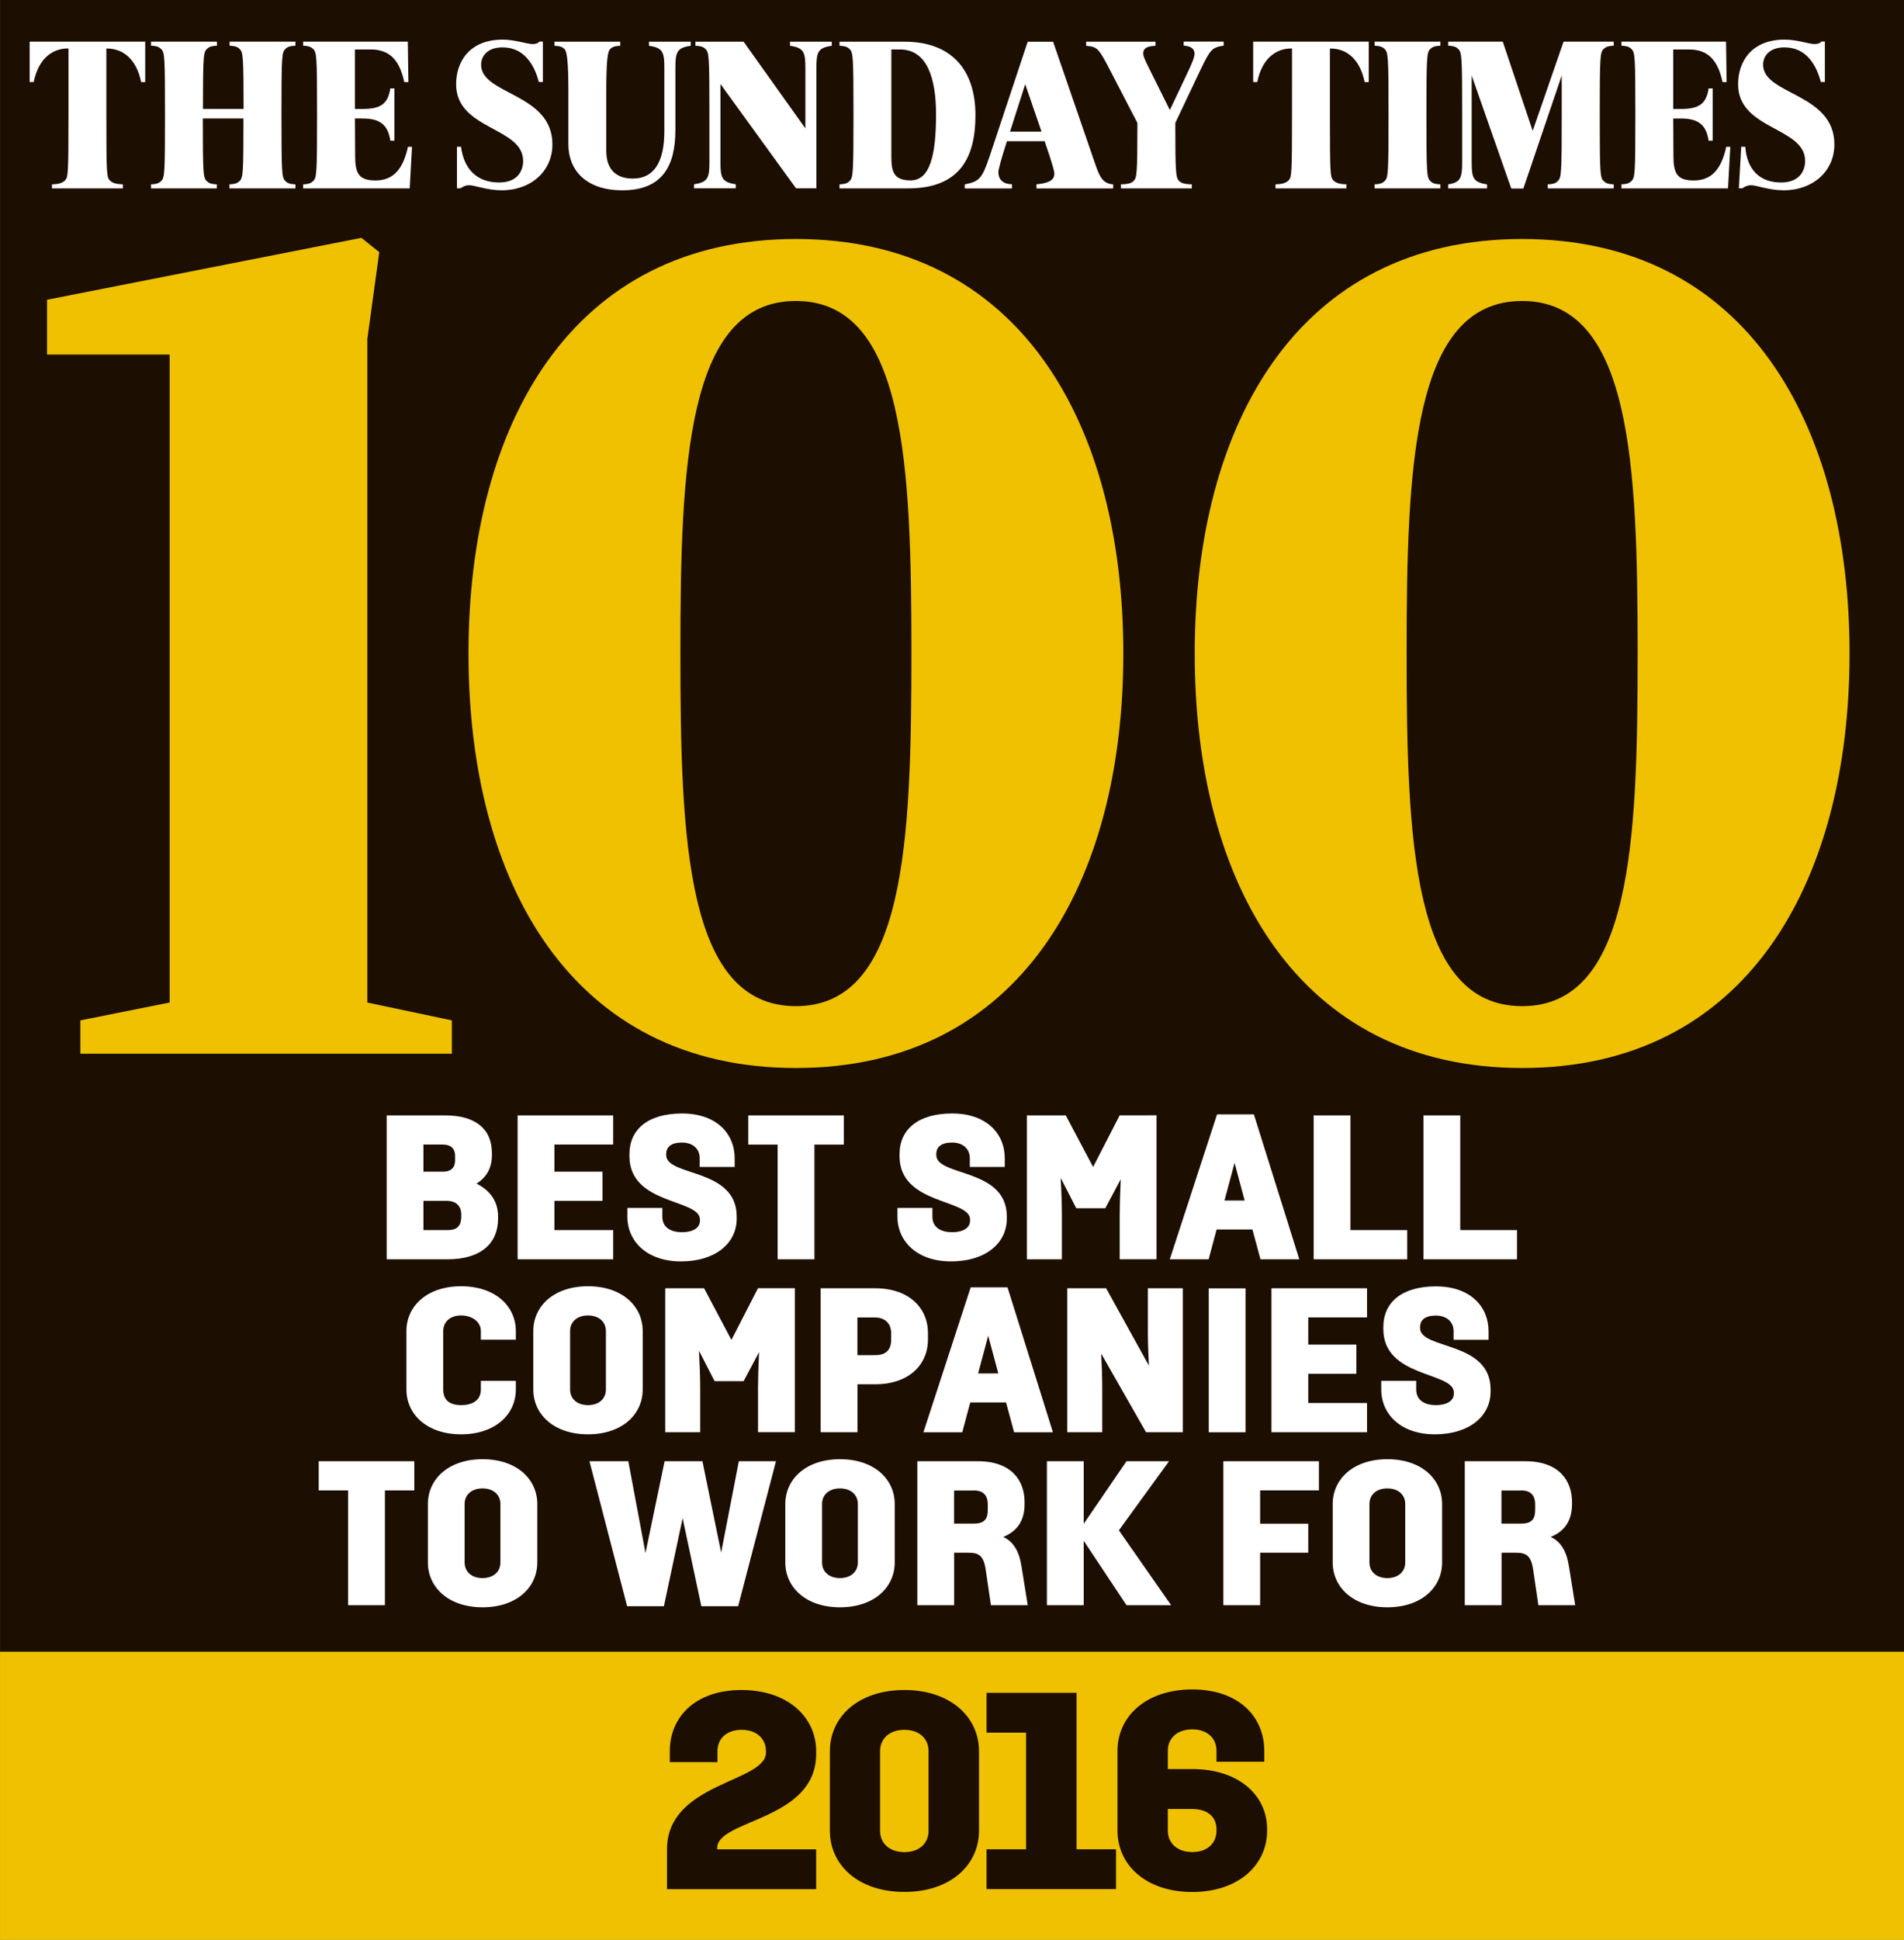 <?xml version="1.0" encoding="UTF-8"?>
<!-- Generator: Adobe Illustrator 23.1.1, SVG Export Plug-In . SVG Version: 6.00 Build 0)  -->
<svg xmlns="http://www.w3.org/2000/svg" xmlns:xlink="http://www.w3.org/1999/xlink" version="1.1" id="Layer_1" x="0px" y="0px" viewBox="0 0 3000.1 3055" style="enable-background:new 0 0 3000.1 3055;" xml:space="preserve">
<rect x="0" y="0" width="3000.1" height="3055" fill="#808080" stroke="none"/>
<rect x="0.1" y="-4.6" style="fill:#1C0E00;" width="3000" height="2606"></rect>
<path style="fill:#EFC100;" d="M2398.4,376.4c-352.7,0-515.9,290.8-515.9,652.8c0,362.1,163.2,652.8,515.9,652.8  c352.7,0,515.9-290.8,515.9-652.8C2914.3,667.2,2751.1,376.4,2398.4,376.4 M2398.4,1584.6c-172.6,0-182-260.8-182-555.3  c0-294.5,9.4-555.3,182-555.3c172.6,0,182,260.8,182,555.3C2580.4,1323.8,2571,1584.6,2398.4,1584.6 M1254.1,376.4  c-352.7,0-515.9,290.8-515.9,652.8c0,362.1,163.2,652.8,515.9,652.8s515.9-290.8,515.9-652.8C1770,667.2,1606.8,376.4,1254.1,376.4   M1254.1,1584.6c-172.6,0-182-260.8-182-555.3c0-294.5,9.4-555.3,182-555.3c172.6,0,182,260.8,182,555.3  C1436.1,1323.8,1426.7,1584.6,1254.1,1584.6 M578.8,534l18.8-136.9l-28.1-22.5L74.1,472.1v86.3h193.2v1020.5l-140.7,28.1v52.5H712  v-52.5l-133.2-28.1V534z"></path>
<rect x="0.1" y="2601.4" style="fill:#EFC100;" width="3000" height="458.2"></rect>
<path style="fill:#FFFFFF;" d="M222.4,129.3c-8-38.9-30.9-52.9-53.9-52.9h-0.9v105.6c0,93,0.6,97,5.5,102.2c4,4,9.8,5.8,20.5,6.1  v6.4H81.9v-6.4c10.7-0.3,16.5-2.1,20.5-6.1c4.9-5.2,5.5-9.2,5.5-102.2V76.3H107c-23,0-45.9,14.1-53.9,52.9h-6.4V65.6h182.1v63.7  H222.4z"></path>
<path style="fill:#FFFFFF;" d="M361.6,296.7v-6.4c9.8-0.3,13.2-2.5,15.9-5.2c5.5-5.5,6.1-10.7,6.1-98.5h-64c0,87.8,0.6,93,6.1,98.5  c2.8,2.8,6.1,4.9,15.9,5.2v6.4H238v-6.4c9.8-0.3,13.2-2.5,15.9-5.2c5.5-5.5,6.1-11,6.1-104.1c0-93-0.6-98.2-6.1-103.8  c-2.8-2.7-6.1-4.9-15.9-5.2v-6.4h103.8v6.4c-9.8,0.3-13.2,2.4-15.9,5.2c-5.2,5.2-6.1,10.1-6.1,94.3h64c0-84.2-0.9-89.1-6.1-94.3  c-2.8-2.7-6.1-4.9-15.9-5.2v-6.4h103.7v6.4c-9.8,0.3-13.2,2.4-15.9,5.2c-5.5,5.5-6.1,10.7-6.1,103.8c0,93,0.6,98.5,6.1,104.1  c2.8,2.8,6.1,4.9,15.9,5.2v6.4H361.6z"></path>
<path style="fill:#FFFFFF;" d="M645.6,296.7h-168v-6.4c9.8-0.3,13.2-2.5,15.9-5.2c5.5-5.5,6.1-11,6.1-104.1c0-93-0.6-98.2-6.1-103.8  c-2.8-2.7-6.1-4.9-15.9-5.2v-6.4h165l0.9,63.7H637c-6.7-31.2-20.5-51.4-52.6-51.4h-25.1v93.7h11.9c26.9,0,40.1-6.7,43.8-32.4h6.4  v82.3H615c-3.7-25.4-16.8-34.9-43.8-34.9h-11.9c0,0,0.3,49.6,0.3,58.1c0,27.5,4.9,39.5,32.1,39.5c29.1,0,43.8-19.3,51.1-53h6.4  L645.6,296.7z"></path>
<path style="fill:#FFFFFF;" d="M790.4,299.7c-22.6,0-42.5-8-51.4-8c-4.6,0-8.6,1.5-13.5,4.9H720v-65.5h6.4  c4.6,35.5,25.4,56.3,60,56.3c28.8,0,37.9-18.1,37.9-34c0-53.6-105.6-48.7-105.6-120.6c0-35.8,21.1-70.4,73.4-70.4  c19.3,0,38.6,7,46.5,7c5.5,0,8.6-0.9,11.6-4h5.2v63.7h-6.4c-6.4-24.8-21.7-54.5-57.2-54.5c-23.3,0-33.7,13.2-33.7,27.5  c0,47.4,112.3,44.4,112.3,125.2C870.5,269.1,837.2,299.7,790.4,299.7"></path>
<path style="fill:#FFFFFF;" d="M1064.2,106.6v98.2c0,56-20.2,94.9-83.5,94.9c-60,0-85.1-34.3-85.1-71.9v-82.9  c0-46.8-2.1-63.7-6.1-67.6c-2.7-2.8-6.1-4.9-15.9-5.2v-6.4h103.7v6.4c-9.8,0.3-13.2,2.4-15.9,5.2c-4.3,4.3-6.1,20.5-6.1,69.8v90.3  c0,29.7,15.6,43.8,41.9,43.8c32.4,0,49.6-24.5,49.6-74.7v-99.8c0-24.5-2.4-31.5-24.2-34.6v-6.4h65.8v6.4  C1066.7,75.1,1064.2,82.2,1064.2,106.6"></path>
<path style="fill:#FFFFFF;" d="M1286.4,106.6v190h-32.1l-119.1-164.3v123.3c0,24.5,2.5,31.5,24.2,34.6v6.4h-65.8v-6.4  c21.7-3.1,24.2-10.1,24.2-34.6V181c0-93-0.6-98.2-6.1-103.7c-2.7-2.8-6.1-4.9-15.9-5.2v-6.4h75.9l97.3,136.5v-95.5  c0-24.5-2.4-31.5-24.2-34.6v-6.4h65.8v6.4C1288.9,75.1,1286.4,82.2,1286.4,106.6"></path>
<path style="fill:#FFFFFF;" d="M1430.8,296.7h-108v-6.4c9.8-0.3,13.2-2.4,15.9-5.2c5.5-5.5,6.1-11,6.1-104.1  c0-93-0.6-98.2-6.1-103.7c-2.8-2.8-6.1-4.9-15.9-5.2v-6.4h102.8c71.9,0,111.4,42.5,111.4,115.7  C1537,246.5,1513.8,296.7,1430.8,296.7 M1418,77.9h-13.5v169.5c0,23,4,36.7,30.3,36.7c30.3,0,40.1-38.9,40.1-103.7  C1474.9,123.5,1461.1,77.9,1418,77.9"></path>
<path style="fill:#FFFFFF;" d="M1633.1,296.7v-6.4c18.7-1.8,28.2-6.1,28.2-16.8c0-4-3.1-15.6-15.3-51.1h-59.4  c-9.2,28.5-13.5,45-13.5,48.4c0,12.2,7.6,19.3,21.4,19.3v6.7h-74.4v-6.4c23-4.6,27.2-8.6,39.5-45l59.7-179.6h40.1l66.1,191.9  c7.6,22,12.2,31.2,28.5,32.7v6.4H1633.1z M1615.4,132.6l-23.9,74.7h49.6L1615.4,132.6z"></path>
<path style="fill:#FFFFFF;" d="M1891.7,109.7l-39.8,83.9c0,81.1,0.9,86.3,6.1,91.5c2.8,2.8,7,4.9,19.9,5.2v6.4h-111.7v-6.4  c13.2-0.3,17.1-2.4,19.9-5.2c5.2-5.2,6.1-10.4,6.1-91.5l-41.6-80.2c-19.9-38.6-21.4-39.5-39.2-41.3v-6.4h109.3v6.4  c-13.8,0.6-19.3,4-19.3,12.2c0,3.7,1.5,8,11,26.9l30.9,62.1l26-54.8c8.3-17.4,12.9-27.8,12.9-34c0-6.4-4-11.9-17.1-12.6v-6.4h63v6.4  C1909.8,74.5,1907,77.9,1891.7,109.7"></path>
<path style="fill:#FFFFFF;" d="M2150.3,129.3c-8-38.9-30.9-52.9-53.9-52.9h-0.9v105.6c0,93,0.6,97,5.5,102.2c4,4,9.8,5.8,20.5,6.1  v6.4h-111.7v-6.4c10.7-0.3,16.5-2.1,20.5-6.1c4.9-5.2,5.5-9.2,5.5-102.2V76.3h-0.9c-23,0-45.9,14.1-53.9,52.9h-6.4V65.6h182.1v63.7  H2150.3z"></path>
<path style="fill:#FFFFFF;" d="M2165.9,296.7v-6.4c9.8-0.3,13.2-2.5,15.9-5.2c5.5-5.5,6.1-11,6.1-104.1c0-93-0.6-98.2-6.1-103.8  c-2.8-2.7-6.1-4.9-15.9-5.2v-6.4h103.7v6.4c-9.8,0.3-13.2,2.4-15.9,5.2c-5.5,5.5-6.1,10.7-6.1,103.8c0,93,0.6,98.5,6.1,104.1  c2.8,2.8,6.1,4.9,15.9,5.2v6.4H2165.9z"></path>
<path style="fill:#FFFFFF;" d="M2438.8,296.7v-6.4c9.8-0.3,13.2-2.5,15.9-5.2c5.5-5.5,6.1-11,6.1-104.1v-62.1L2400.3,297h-19  l-62.4-178.1v136.8c0,24.5,2.5,31.5,24.2,34.6v6.4h-61.2v-6.4c19.3-2.8,22-10.1,22-34.6V181c0-93-0.6-98.2-6.1-103.8  c-2.8-2.7-6.1-4.9-15.9-5.2v-6.4h86l47.1,140.5l48.7-140.5h79v6.4c-9.8,0.3-13.2,2.4-15.9,5.2c-5.5,5.5-6.1,10.7-6.1,103.8  c0,93,0.6,98.5,6.1,104.1c2.8,2.8,6.1,4.9,15.9,5.2v6.4H2438.8z"></path>
<path style="fill:#FFFFFF;" d="M2722.8,296.7h-168v-6.4c9.8-0.3,13.2-2.5,15.9-5.2c5.5-5.5,6.1-11,6.1-104.1  c0-93-0.6-98.2-6.1-103.8c-2.8-2.7-6.1-4.9-15.9-5.2v-6.4h164.9l0.9,63.7h-6.4c-6.7-31.2-20.5-51.4-52.6-51.4h-25.1v93.7h11.9  c26.9,0,40.1-6.7,43.8-32.4h6.4v82.3h-6.4c-3.7-25.4-16.8-34.9-43.8-34.9h-11.9c0,0,0.3,49.6,0.3,58.1c0,27.5,4.9,39.5,32.1,39.5  c29.1,0,43.8-19.3,51.1-53h6.4L2722.8,296.7z"></path>
<path style="fill:#FFFFFF;" d="M2810.3,299.7c-22.6,0-42.5-8-51.4-8c-4.6,0-8.6,1.5-13.5,4.9h-5.5l3.7-65.5h6.4  c2.5,34.9,21.7,56.3,56.3,56.3c28.8,0,38-18.1,38-34c0-53.6-105.6-48.7-105.6-120.6c0-35.8,21.1-70.4,73.4-70.4  c19.3,0,38.6,7,46.5,7c5.5,0,8.6-0.9,11.6-4h5.2v63.7h-6.4c-6.4-24.8-21.7-54.5-57.2-54.5c-23.3,0-33.7,13.2-33.7,27.5  c0,47.4,112.3,44.4,112.3,125.2C2890.5,269.1,2857.2,299.7,2810.3,299.7"></path>
<path style="fill:#FFFFFF;" d="M2397.2,2347.3c18.8,0,21.7,13,21.7,21.4v9.4c0,11.3-2.9,21.4-21.7,21.4h-31.4v-52.1H2397.2z   M2472.1,2466.5c-3.9-24.6-13.3-38.9-28.8-46c23-9.1,33.7-26.9,33.7-51.5v-3.6c0-33-20.1-64.1-73.5-64.1h-95.5V2528h58v-82.6h23  c15.5,0,23.3,4.5,26.6,25.6l8.4,57h58L2472.1,2466.5z M2214.2,2368.7c0-14.6-11-24.6-28.2-24.6c-17.2,0-28.2,10-28.2,24.6v92  c0,14.6,11,24.6,28.2,24.6c17.2,0,28.2-10,28.2-24.6V2368.7z M2099.9,2368.7c0-39.2,32.4-70.6,86.2-70.6c53.8,0,86.2,31.4,86.2,70.6  v92c0,39.2-32.4,70.6-86.2,70.6c-53.8,0-86.2-31.4-86.2-70.6V2368.7z M2078.2,2347.3v-46h-150.6V2528h58v-82.6h75.8v-45.7h-75.8  v-52.5H2078.2z M1845.3,2528l-82.3-117.9l79-108.8h-67l-67.4,98.5v-98.5h-58V2528h58v-101.4l67.4,101.4H1845.3z M1534.7,2347.3  c18.8,0,21.7,13,21.7,21.4v9.4c0,11.3-2.9,21.4-21.7,21.4h-31.4v-52.1H1534.7z M1609.5,2466.5c-3.9-24.6-13.3-38.9-28.8-46  c23-9.1,33.7-26.9,33.7-51.5v-3.6c0-33-20.1-64.1-73.5-64.1h-95.5V2528h58v-82.6h23c15.6,0,23.3,4.5,26.6,25.6l8.4,57h58  L1609.5,2466.5z M1351.7,2368.7c0-14.6-11-24.6-28.2-24.6c-17.2,0-28.2,10-28.2,24.6v92c0,14.6,11,24.6,28.2,24.6  c17.2,0,28.2-10,28.2-24.6V2368.7z M1237.4,2368.7c0-39.2,32.4-70.6,86.2-70.6c53.8,0,86.2,31.4,86.2,70.6v92  c0,39.2-32.4,70.6-86.2,70.6c-53.8,0-86.2-31.4-86.2-70.6V2368.7z M1164.2,2301.3l-27.9,143.8l-29.5-143.8h-59.6l-30.1,144.5  L990,2301.3h-61.2l59.3,228.3h58l29.5-138.6l29.5,138.6h58l59.6-228.3H1164.2z M788.5,2368.7c0-14.6-11-24.6-28.2-24.6  c-17.2,0-28.2,10-28.2,24.6v92c0,14.6,11,24.6,28.2,24.6c17.2,0,28.2-10,28.2-24.6V2368.7z M674.2,2368.7  c0-39.2,32.4-70.6,86.2-70.6c53.8,0,86.2,31.4,86.2,70.6v92c0,39.2-32.4,70.6-86.2,70.6c-53.8,0-86.2-31.4-86.2-70.6V2368.7z   M652.8,2301.3H502.2v46h46.3V2528h58v-180.7h46.3V2301.3z"></path>
<path style="fill:#FFFFFF;" d="M2348.7,2191.5c0,39.2-34,67.4-87.8,67.4c-53.4,0-84.5-31.4-84.5-70.6v-13.6h55.1v13.6  c0,17.5,13.9,24.6,31.1,24.6c17.2,0,28.2-6.8,28.2-18.1v-1.9c0-32.7-111.1-22.7-111.1-99.7v-3.2c0-38.9,29.2-64.1,82.9-64.1  s82.9,31.4,82.9,70.6v13.6h-55.1v-13.6c0-14.6-10.7-24.6-27.9-24.6c-17.2,0-24.9,7.1-24.9,18.1v1.6c0,34.3,111.1,19.8,111.1,96.8  V2191.5z M2154,2074.9v-46h-150.6v226.7H2154v-46h-92.6v-46h75.8v-46h-75.8v-42.8H2154z M1904.6,2255.7h58v-226.7h-58V2255.7z   M1808.7,2028.9v70.6c0,13,0.6,30.8,1.6,51.2l-67.4-121.8h-61.2v226.7h55.1v-70.6c0-13.6-0.6-31.7-1.6-53.1l70.6,123.7h58v-226.7  H1808.7z M1541.2,2163l15.9-59.3l15.9,59.3H1541.2z M1597.9,2255.7h61.2l-71.6-228.3h-58l-74.5,228.3h61.2l12.6-47h56.4  L1597.9,2255.7z M1404.2,2109.6c0,17.5-9.4,24.6-25.3,24.6h-27.9v-59.3h27.9c15.9,0,25.3,10,25.3,24.6V2109.6z M1293.1,2028.9v226.7  h58v-75.5h27.9c53.8,0,83.2-31.4,83.2-70.6v-10c0-39.2-29.5-70.6-83.2-70.6H1293.1z M1194.3,2028.9l-41.8,81.3l-43.1-81.3h-61.2  v226.7h55.1v-70.6c0-14.6-0.7-34.3-1.9-57.7l24.6,47.9h45.7l24.3-45.7c-1,22.4-1.6,41.5-1.6,55.4v70.6h58v-226.7H1194.3z   M954.7,2096.3c0-14.6-11-24.6-28.2-24.6c-17.2,0-28.2,10-28.2,24.6v92c0,14.6,11,24.6,28.2,24.6c17.2,0,28.2-10,28.2-24.6V2096.3z   M840.3,2096.3c0-39.2,32.4-70.6,86.2-70.6c53.8,0,86.2,31.4,86.2,70.6v92c0,39.2-32.4,70.6-86.2,70.6c-53.8,0-86.2-31.4-86.2-70.6  V2096.3z M757.7,2174.7h55.1v13.6c0,39.2-32.4,70.6-86.2,70.6c-53.8,0-86.2-31.4-86.2-70.6v-92c0-39.2,32.4-70.6,86.2-70.6  c53.8,0,86.2,31.4,86.2,70.6v13.6h-55.1v-13.6c0-14.6-13.9-24.6-31.1-24.6c-17.2,0-28.2,10-28.2,24.6v92c0,17.5,11,24.6,28.2,24.6  c17.2,0,31.1-7.1,31.1-24.6V2174.7z"></path>
<path style="fill:#FFFFFF;" d="M2300.9,1937.3v-180.7h-58v226.7h147.4v-46H2300.9z M2127.9,1937.3v-180.7h-58v226.7h147.4v-46  H2127.9z M1929.4,1890.7l15.9-59.3l15.9,59.3H1929.4z M1986.1,1983.3h61.2l-71.6-228.3h-58l-74.5,228.3h61.2l12.6-47h56.4  L1986.1,1983.3z M1764.2,1756.6l-41.8,81.3l-43.1-81.3h-61.2v226.7h55.1v-70.6c0-14.6-0.6-34.3-1.9-57.7l24.6,47.9h45.7l24.3-45.7  c-1,22.4-1.6,41.5-1.6,55.4v70.6h58v-226.7H1764.2z M1586.4,1919.2c0,39.2-34,67.4-87.8,67.4c-53.4,0-84.5-31.4-84.5-70.6v-13.6  h55.1v13.6c0,17.5,13.9,24.6,31.1,24.6c17.2,0,28.2-6.8,28.2-18.1v-1.9c0-32.7-111.1-22.7-111.1-99.7v-3.2  c0-38.9,29.2-64.1,82.9-64.1c53.8,0,82.9,31.4,82.9,70.6v13.6h-55.1V1824c0-14.6-10.7-24.6-27.9-24.6c-17.2,0-24.9,7.1-24.9,18.1  v1.6c0,34.3,111.1,19.8,111.1,96.8V1919.2z M1329.6,1756.6h-150.6v46h46.3v180.7h58v-180.7h46.3V1756.6z M1160.8,1919.2  c0,39.2-34,67.4-87.8,67.4c-53.4,0-84.5-31.4-84.5-70.6v-13.6h55.1v13.6c0,17.5,13.9,24.6,31.1,24.6c17.2,0,28.2-6.8,28.2-18.1v-1.9  c0-32.7-111.1-22.7-111.1-99.7v-3.2c0-38.9,29.1-64.1,82.9-64.1c53.8,0,82.9,31.4,82.9,70.6v13.6h-55.1V1824  c0-14.6-10.7-24.6-27.9-24.6c-17.2,0-24.9,7.1-24.9,18.1v1.6c0,34.3,111.1,19.8,111.1,96.8V1919.2z M966.2,1802.6v-46H815.6v226.7  h150.6v-46h-92.6v-46h75.8v-46h-75.8v-42.8H966.2z M726.8,1915.9c0,17.5-9.4,21.4-22,21.4h-37.6v-46h37.6c12.3,0,22,6.8,22,21.4  V1915.9z M698,1802.6c9.7,0,19.1,3.9,19.1,18.1v6.5c0,14.3-9.4,18.1-19.1,18.1h-30.8v-42.8H698z M775.1,1816.2  c0-38.9-26.6-59.6-73.8-59.6h-92v226.7h95.5c53.4,0,80-25.3,80-64.1v-3.6c0-24-13.3-41.5-34-51.5c15.2-9.4,24.3-24,24.3-44.7V1816.2  z"></path>
<path style="fill:#1C0E00;" d="M1696.3,2912.5v-246.5h-141.8v62.7h62.3v183.7h-62.3v62.7h204v-62.7H1696.3z M1386.7,2757.9  c0-19.9,15-33.6,38.4-33.6c23.4,0,38,13.7,38,33.6v125.4c0,19.9-14.6,33.6-38,33.6c-23.4,0-38.4-13.7-38.4-33.6V2757.9z   M1542.6,2757.9c0-53.4-44.6-96.3-117.5-96.3c-73.3,0-117.5,42.8-117.5,96.3v125.4c0,53.4,44.2,96.3,117.5,96.3  c72.9,0,117.5-42.8,117.5-96.3V2757.9z M1286,2757.9c0-53.4-44.6-96.3-117.5-96.3c-73.3,0-113.1,42.8-113.1,96.3v17.2h75.1v-17.2  c0-19.9,14.6-33.6,38-33.6c23.4,0,38.4,13.7,38.4,33.6v2.2c0,47.3-155.9,46.8-155.9,152.4v62.7h235v-62.7h-155.9v-2.2  c0-45.1,155.9-42.8,155.9-148V2757.9z"></path>
<path style="fill:#1C0E00;" d="M1878.7,2786.1c73.1,0,117.9,41.2,117.9,94.8v2.2c0,53.6-44.8,96.6-117.9,96.6  c-73.6,0-117.9-43-117.9-96.6v-125.8c0-53.6,44.3-96.6,117.9-96.6c73.1,0,113.4,43,113.4,96.6v17.3h-75.3v-17.3  c0-19.9-14.6-33.7-38.1-33.7s-38.6,13.7-38.6,33.7v28.8H1878.7z M1916.8,2880.9c0-19.9-14.6-31.9-38.1-31.9h-38.6v34.1  c0,19.9,15.1,33.7,38.6,33.7s38.1-13.7,38.1-33.7V2880.9z"></path>
</svg>
